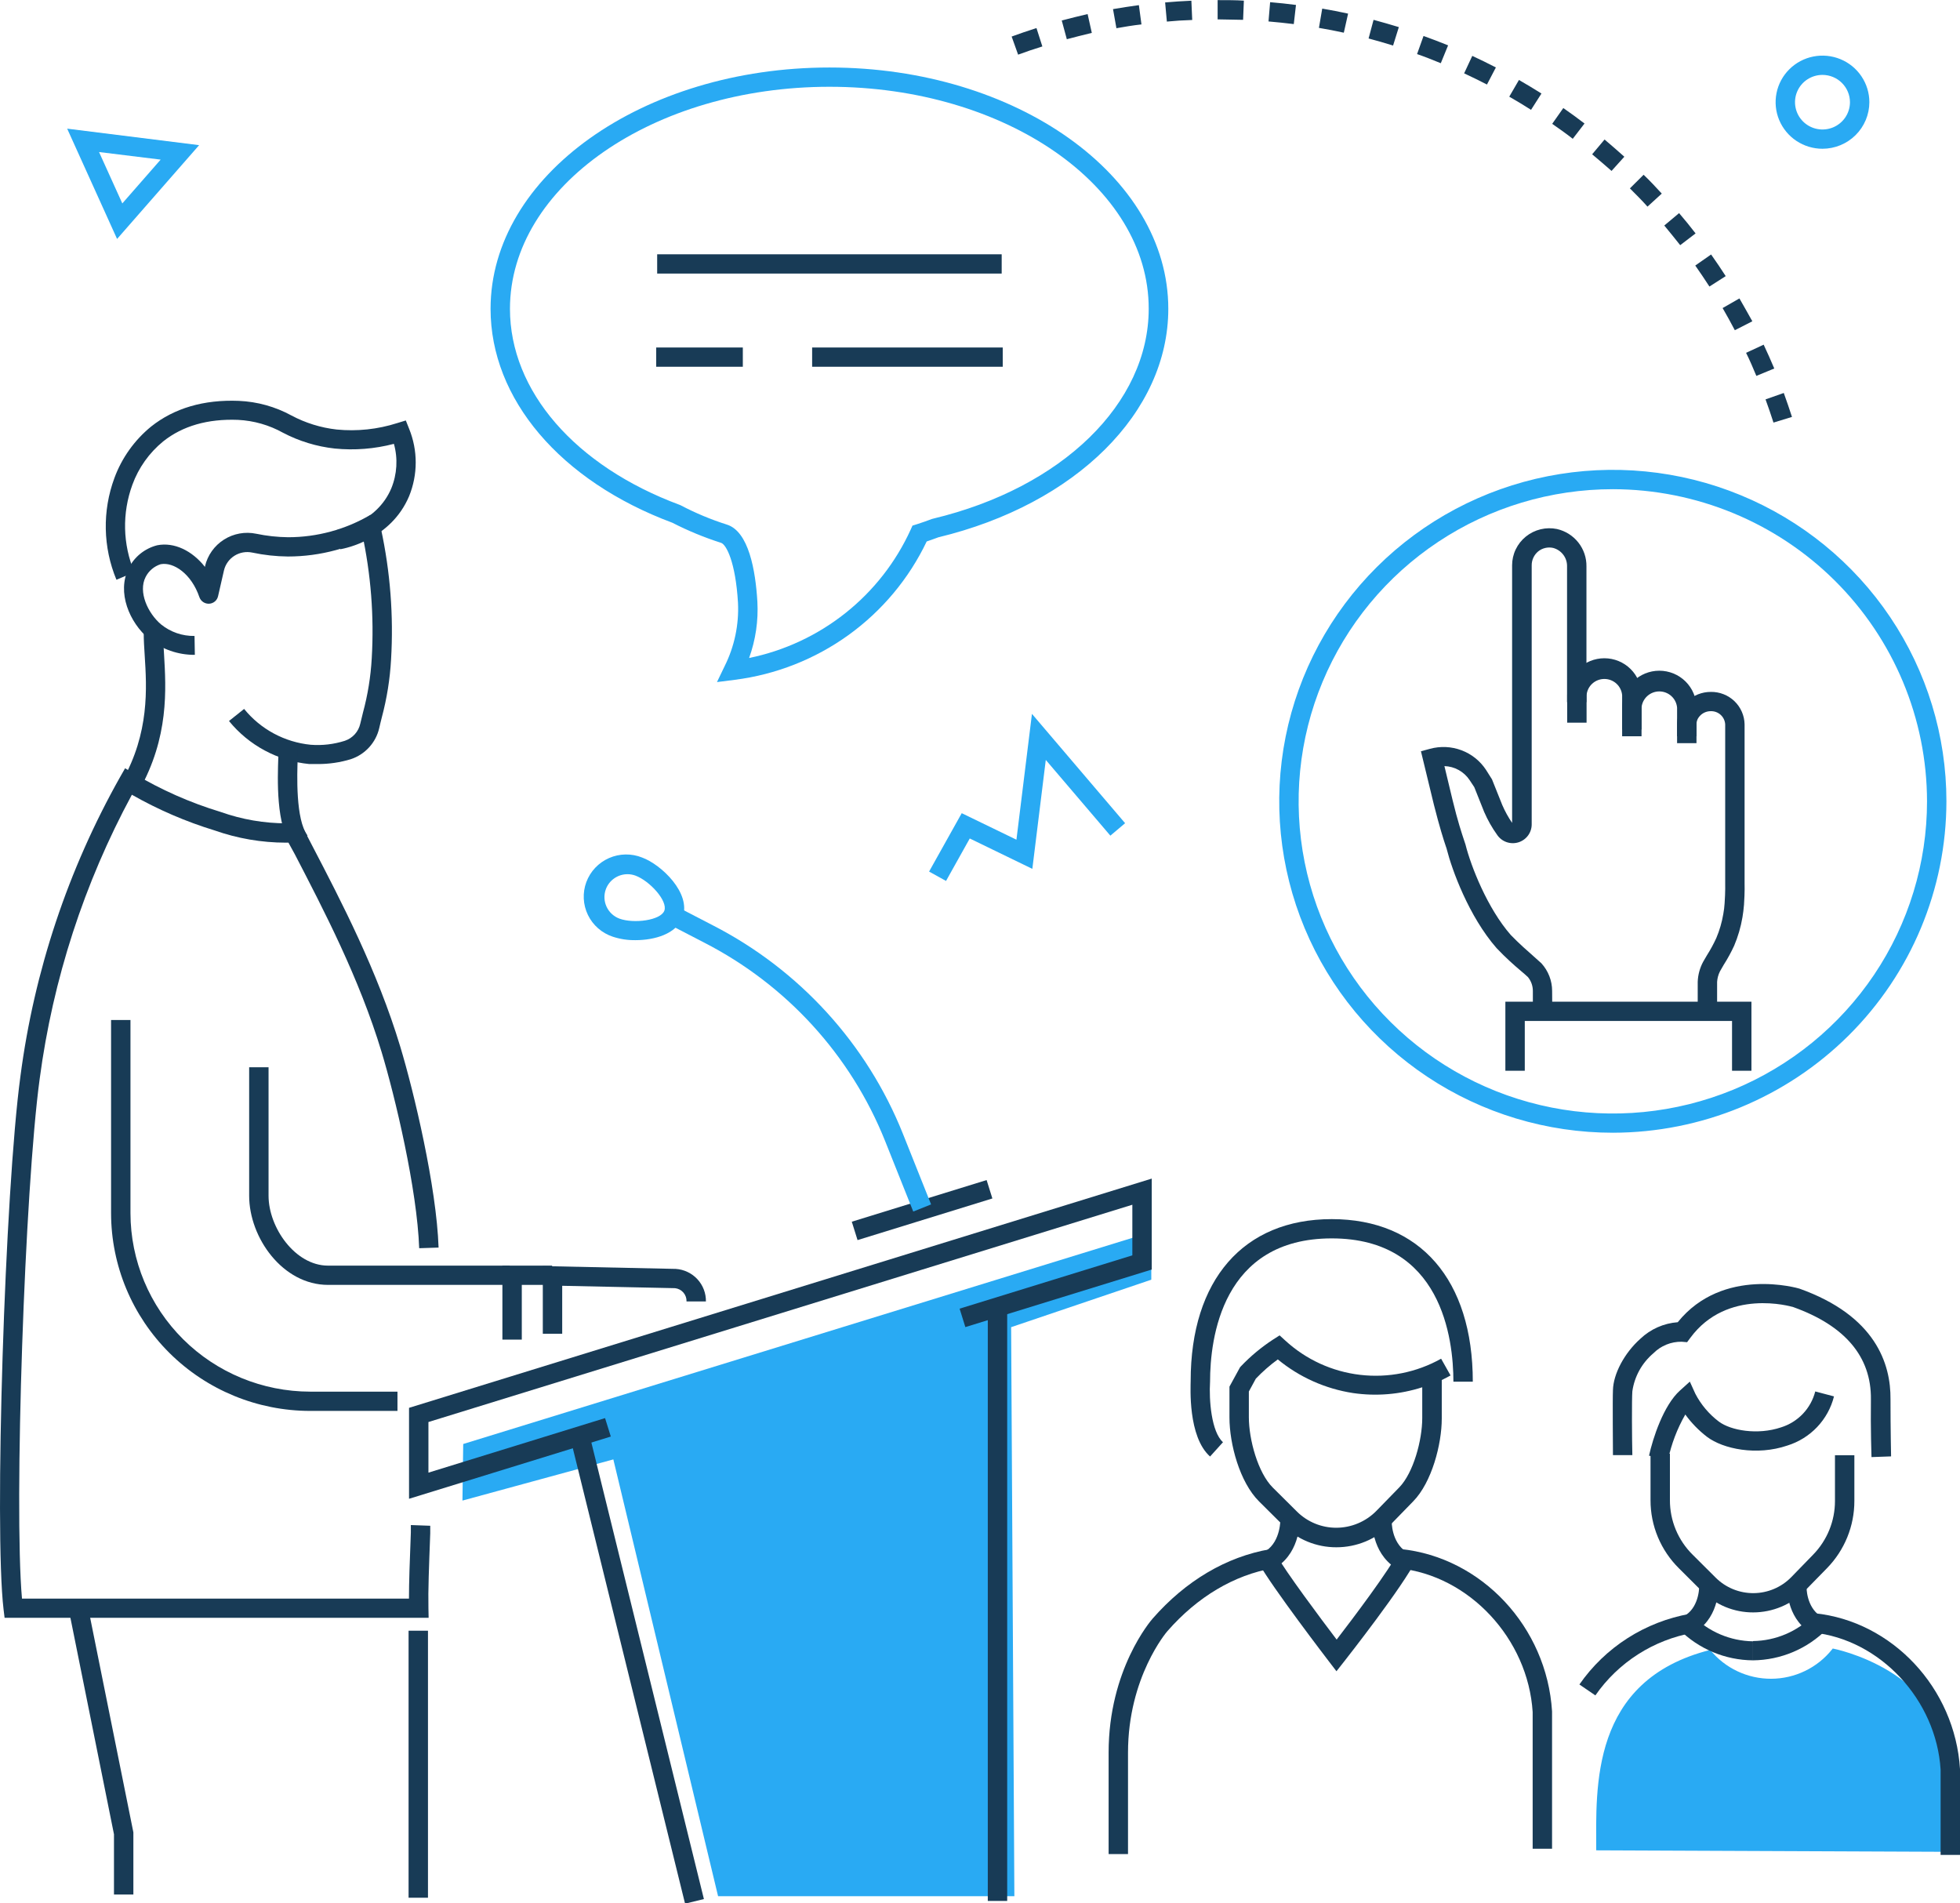 <svg width="172" height="167" viewBox="0 0 172 167" fill="none" xmlns="http://www.w3.org/2000/svg">
<g clip-path="url(#clip0)">
<path d="M140.076 162.356C140.076 156.889 139.508 147.438 150.078 144.772C150.723 145.566 151.539 146.205 152.467 146.643C153.394 147.081 154.409 147.307 155.436 147.302C156.463 147.298 157.476 147.064 158.399 146.618C159.323 146.172 160.134 145.526 160.772 144.727L160.835 144.648C160.835 144.648 170.564 146.502 171.047 154.894C171.529 163.286 171.047 162.486 171.047 162.486L140.076 162.356Z" fill="#29AAF3"/>
<path d="M89.016 166.38H63.015L53.824 128.055L40.582 131.668L40.65 126.703L101.032 108.104V112.286L88.732 116.451C88.732 116.451 89.016 166.104 89.016 166.38Z" fill="#29AAF3"/>
<path d="M10.274 20.966L5.895 11.289L17.474 12.737L10.274 20.966ZM8.691 13.34L10.734 17.849L14.098 14.005L8.691 13.34Z" fill="#29AAF3"/>
<path d="M83.019 77.298L81.532 76.475L84.397 71.352L89.197 73.679L90.559 62.638L98.734 72.231L97.44 73.324L91.773 66.679L90.593 76.238L85.101 73.572L83.019 77.298Z" fill="#29AAF3"/>
<path d="M159.933 13.053C159.119 13.053 158.324 12.813 157.647 12.364C156.971 11.915 156.444 11.277 156.132 10.53C155.821 9.784 155.74 8.962 155.898 8.17C156.057 7.377 156.449 6.649 157.024 6.078C157.599 5.506 158.332 5.117 159.13 4.959C159.928 4.802 160.755 4.883 161.507 5.192C162.258 5.501 162.901 6.025 163.352 6.697C163.804 7.369 164.046 8.159 164.046 8.967C164.044 10.05 163.61 11.088 162.839 11.854C162.068 12.62 161.023 13.051 159.933 13.053ZM159.933 6.572C159.456 6.572 158.989 6.712 158.593 6.975C158.196 7.238 157.887 7.613 157.705 8.05C157.522 8.488 157.475 8.969 157.568 9.434C157.661 9.899 157.89 10.326 158.228 10.661C158.565 10.996 158.994 11.224 159.462 11.316C159.93 11.409 160.415 11.361 160.855 11.18C161.296 10.998 161.672 10.691 161.937 10.298C162.202 9.904 162.344 9.441 162.344 8.967C162.342 8.332 162.088 7.724 161.636 7.275C161.184 6.826 160.572 6.573 159.933 6.572Z" fill="#29AAF3"/>
<path d="M87.903 22.313H57.67V24.004H87.903V22.313Z" fill="#183B56"/>
<path d="M87.995 30.491H71.269V32.181H87.995V30.491Z" fill="#183B56"/>
<path d="M65.187 30.491H57.585V32.181H65.187V30.491Z" fill="#183B56"/>
<path d="M62.918 59.849L63.593 58.445C64.454 56.721 64.857 54.806 64.762 52.883C64.552 49.326 63.735 47.771 63.275 47.63C61.803 47.16 60.372 46.57 58.998 45.866C49.16 42.197 43.05 35.011 43.05 27.098C43.05 15.42 56.388 5.923 72.79 5.923C89.191 5.923 102.524 15.42 102.524 27.098C102.524 36.183 94.422 44.231 82.349 47.145C82.037 47.258 81.691 47.387 81.322 47.511C79.764 50.776 77.404 53.6 74.46 55.721C71.515 57.843 68.081 59.194 64.472 59.651L62.918 59.849ZM72.79 7.614C57.33 7.614 44.752 16.356 44.752 27.098C44.752 34.301 50.459 40.889 59.645 44.299L59.735 44.338C61.032 45.02 62.388 45.586 63.786 46.029C65.704 46.632 66.299 50.042 66.464 52.792C66.557 54.472 66.31 56.152 65.738 57.735C68.83 57.103 71.727 55.751 74.193 53.792C76.658 51.833 78.621 49.321 79.921 46.463L80.074 46.119L80.437 46.007C80.914 45.86 81.379 45.685 81.776 45.539L81.878 45.511C93.225 42.794 100.805 35.394 100.805 27.092C100.822 16.356 88.25 7.614 72.79 7.614Z" fill="#29AAF3"/>
<path d="M37.614 141.954H0.403L0.312 141.21C-0.517 134.244 0.425 104.508 1.793 94.431C3 85.202 5.971 76.288 10.546 68.167L10.978 67.412L11.727 67.863C14.124 69.299 16.691 70.434 19.369 71.245C21.227 71.906 23.187 72.244 25.161 72.242L26.404 72.282L27.396 74.198C29.944 79.09 33.115 85.177 35.124 91.833C36.326 95.812 38.306 104.125 38.488 109.468L36.786 109.524C36.604 104.339 34.67 96.218 33.49 92.317C31.527 85.814 28.384 79.806 25.882 74.976L25.314 73.939H25.082C22.955 73.936 20.845 73.573 18.841 72.868C16.309 72.094 13.872 71.043 11.573 69.734C7.383 77.488 4.642 85.932 3.483 94.656C2.167 104.333 1.214 132.22 1.929 140.269H35.889C35.889 138.809 35.958 136.994 36.054 134.475V133.815L37.756 133.877V134.537C37.643 137.552 37.563 139.541 37.597 141.097L37.614 141.954Z" fill="#183B56"/>
<path d="M27.856 67.04C27.612 67.04 27.374 67.04 27.135 67.04C25.769 66.905 24.443 66.501 23.234 65.853C22.026 65.205 20.959 64.325 20.095 63.264L21.422 62.204C22.138 63.087 23.023 63.82 24.026 64.36C25.029 64.9 26.131 65.236 27.266 65.349C28.278 65.427 29.295 65.308 30.262 65C30.599 64.886 30.901 64.688 31.139 64.425C31.376 64.161 31.541 63.841 31.617 63.495C31.697 63.157 31.776 62.841 31.85 62.537C32.273 60.978 32.531 59.38 32.622 57.769C32.839 54.076 32.55 50.372 31.765 46.756L33.433 46.401C34.248 50.167 34.546 54.025 34.318 57.87C34.222 59.584 33.95 61.284 33.507 62.943C33.433 63.242 33.353 63.551 33.28 63.884C33.135 64.515 32.828 65.098 32.39 65.577C31.952 66.056 31.396 66.414 30.778 66.617C29.831 66.905 28.846 67.047 27.856 67.04Z" fill="#183B56"/>
<path d="M17.099 57.459C15.631 57.471 14.204 56.973 13.066 56.05C11.364 54.63 10.229 51.969 11.296 49.85C11.543 49.357 11.895 48.922 12.326 48.576C12.758 48.23 13.26 47.98 13.797 47.844C15.284 47.551 16.867 48.317 17.99 49.749V49.687C18.215 48.72 18.813 47.88 19.656 47.346C20.498 46.813 21.518 46.629 22.495 46.835C23.411 47.026 24.344 47.128 25.28 47.139C27.821 47.14 30.316 46.463 32.503 45.178L33.371 46.632C30.916 48.07 28.119 48.829 25.269 48.83C24.216 48.82 23.167 48.705 22.137 48.486C21.598 48.372 21.035 48.473 20.57 48.767C20.106 49.061 19.776 49.525 19.652 50.059L19.136 52.313C19.096 52.493 18.998 52.655 18.857 52.775C18.715 52.894 18.538 52.963 18.353 52.973C18.169 52.981 17.988 52.931 17.834 52.83C17.681 52.728 17.565 52.581 17.502 52.409C16.799 50.341 15.233 49.292 14.098 49.507C13.813 49.597 13.549 49.743 13.322 49.937C13.095 50.131 12.909 50.367 12.776 50.634C12.113 51.93 12.963 53.801 14.138 54.793C14.966 55.461 16.004 55.819 17.071 55.802L17.099 57.459Z" fill="#183B56"/>
<path d="M10.218 50.87C9.033 48.02 8.97 44.831 10.042 41.937C10.691 40.177 11.802 38.62 13.259 37.429C15.296 35.811 17.888 35.05 20.963 35.174C22.577 35.244 24.154 35.682 25.57 36.454C26.803 37.112 28.151 37.531 29.541 37.688C31.334 37.864 33.143 37.672 34.857 37.124L35.612 36.893L35.901 37.62C36.674 39.518 36.674 41.64 35.901 43.538C34.296 47.331 30.313 48.114 29.865 48.193L29.576 46.502C29.717 46.502 33.059 45.877 34.336 42.856C34.846 41.614 34.928 40.238 34.568 38.945C32.875 39.39 31.114 39.529 29.371 39.356C27.784 39.181 26.245 38.711 24.833 37.97C23.625 37.297 22.278 36.911 20.895 36.842C18.24 36.735 16.022 37.372 14.32 38.73C13.093 39.733 12.16 41.045 11.619 42.529C10.705 45.019 10.765 47.758 11.79 50.205L10.218 50.87Z" fill="#183B56"/>
<path d="M12.187 69.396L10.706 68.562C13.129 64.295 12.879 60.361 12.697 57.493C12.652 56.805 12.612 56.151 12.612 55.565H14.314C14.314 56.101 14.354 56.726 14.394 57.386C14.575 60.468 14.842 64.69 12.187 69.396Z" fill="#183B56"/>
<path d="M44.735 112.742H28.787C24.815 112.742 21.865 108.611 21.865 104.92V93.648H23.567V104.92C23.567 107.698 25.893 111.052 28.787 111.052H44.735V112.742Z" fill="#183B56"/>
<path d="M34.88 123.8H27.215C22.584 123.796 18.143 121.966 14.868 118.713C11.593 115.459 9.752 111.048 9.747 106.447V89.499H11.449V106.447C11.455 110.599 13.118 114.579 16.074 117.515C19.029 120.451 23.036 122.103 27.215 122.109H34.88V123.8Z" fill="#183B56"/>
<path d="M45.79 117.544H44.088V111.052H48.451V112.742H45.79V117.544Z" fill="#183B56"/>
<path d="M25.616 74.305C24.209 72.428 24.356 68.365 24.424 66.415C24.424 66.138 24.424 65.918 24.424 65.766H26.126C26.126 65.93 26.126 66.172 26.126 66.477C26.07 67.959 25.933 71.904 26.983 73.307L25.616 74.305Z" fill="#183B56"/>
<path d="M49.336 117.031H47.634V111.091L59.304 111.339C60.029 111.388 60.708 111.712 61.2 112.243C61.692 112.775 61.96 113.474 61.948 114.196H60.246C60.258 113.911 60.16 113.632 59.972 113.415C59.785 113.199 59.522 113.061 59.236 113.03L49.336 112.821V117.031Z" fill="#183B56"/>
<path d="M37.557 143.086H35.855V166.515H37.557V143.086Z" fill="#183B56"/>
<path d="M11.704 166.234H10.002V160.947L6.042 141.272L7.71 140.945L11.704 160.778V166.234Z" fill="#183B56"/>
<path d="M88.386 114.822H86.684V166.797H88.386V114.822Z" fill="#183B56"/>
<path d="M51.731 125.904L50.078 126.306L60.118 167.034L61.771 166.632L51.731 125.904Z" fill="#183B56"/>
<path d="M35.895 131.51V123.53L101.071 103.415V111.395L84.715 116.445L84.21 114.828L99.369 110.15V105.709L37.597 124.775V129.216L53.097 124.431L53.602 126.049L35.895 131.51Z" fill="#183B56"/>
<path d="M86.581 103.544L74.749 107.198L75.254 108.812L87.086 105.158L86.581 103.544Z" fill="#183B56"/>
<path d="M106.189 127.802C104.226 126.049 104.487 121.675 104.487 121.179C104.487 112.303 109.117 106.971 116.866 106.971C124.616 106.971 129.246 112.303 129.246 121.236H127.544C127.544 117.454 126.506 108.662 116.866 108.662C107.227 108.662 106.189 117.454 106.189 121.236C106.087 122.842 106.303 125.637 107.324 126.545L106.189 127.802Z" fill="#183B56"/>
<path d="M55.77 82.494C55.091 82.505 54.416 82.402 53.773 82.19C53.299 82.033 52.862 81.783 52.487 81.454C52.112 81.126 51.808 80.727 51.592 80.279C51.376 79.832 51.252 79.346 51.229 78.851C51.205 78.355 51.282 77.86 51.455 77.394C51.629 76.929 51.894 76.503 52.236 76.141C52.578 75.78 52.99 75.49 53.447 75.29C53.904 75.089 54.397 74.982 54.896 74.975C55.395 74.967 55.891 75.059 56.354 75.246C58.016 75.855 60.688 78.368 59.9 80.493C59.355 81.947 57.449 82.494 55.77 82.494ZM55.06 76.706C54.647 76.707 54.243 76.834 53.905 77.07C53.566 77.306 53.308 77.639 53.166 78.025C52.982 78.525 53.005 79.077 53.229 79.56C53.453 80.044 53.861 80.42 54.363 80.606C55.611 81.062 57.982 80.764 58.3 79.907C58.618 79.05 57.012 77.292 55.764 76.83C55.539 76.747 55.3 76.705 55.06 76.706Z" fill="#29AAF3"/>
<path d="M80.142 106.306L77.668 100.106C74.66 92.591 69.018 86.41 61.783 82.702L58.52 81.012L59.303 79.507L62.566 81.198C70.158 85.097 76.077 91.59 79.234 99.481L81.708 105.68L80.142 106.306Z" fill="#29AAF3"/>
<path d="M153.834 145.685C151.396 145.667 149.064 144.69 147.35 142.968L148.541 141.762C149.937 143.178 151.84 143.988 153.834 144.016V145.685Z" fill="#183B56"/>
<path d="M153.834 145.685V143.994C155.829 143.967 157.732 143.157 159.127 141.74L160.319 142.946C158.608 144.676 156.276 145.661 153.834 145.685Z" fill="#183B56"/>
<path d="M140.002 148.762L138.601 147.804C139.725 146.185 141.161 144.803 142.826 143.739C144.492 142.675 146.353 141.949 148.302 141.604L148.591 143.267C146.865 143.574 145.217 144.217 143.743 145.16C142.269 146.104 140.997 147.328 140.002 148.762Z" fill="#183B56"/>
<path d="M172 162.756H170.298V155.277C169.918 149.151 164.982 143.842 159.07 143.244L159.24 141.553C166.049 142.247 171.557 148.119 172 155.221V162.756Z" fill="#183B56"/>
<path d="M146.379 128.083L144.711 127.728C145.04 126.212 145.982 123.304 147.429 122.008L148.291 121.23L148.773 122.29C149.27 123.248 149.975 124.083 150.838 124.736C151.882 125.519 154.242 125.936 156.296 125.243C157.025 125.016 157.684 124.607 158.21 124.056C158.735 123.504 159.109 122.828 159.297 122.092L160.942 122.526C160.69 123.533 160.181 124.458 159.465 125.213C158.748 125.968 157.849 126.528 156.852 126.838C154.157 127.757 151.213 127.137 149.811 126.083C149.079 125.523 148.433 124.861 147.894 124.116C147.185 125.353 146.675 126.691 146.379 128.083Z" fill="#183B56"/>
<path d="M164.233 127.852C164.233 127.852 164.148 125.361 164.182 122.78C164.222 119.043 161.912 116.321 157.374 114.692C157.175 114.63 151.57 113.002 148.336 117.386L148.052 117.77L147.576 117.73C147.115 117.723 146.658 117.809 146.232 117.982C145.806 118.156 145.42 118.413 145.097 118.739C144.089 119.591 143.431 120.78 143.247 122.081C143.19 122.774 143.213 126.353 143.247 127.678H141.545C141.545 127.182 141.505 122.808 141.545 121.974C141.579 120.548 142.549 118.717 143.956 117.465C144.845 116.62 146.002 116.108 147.23 116.017C151.201 111.085 157.839 113.047 157.907 113.069C164.585 115.448 165.935 119.663 165.901 122.786C165.901 125.339 165.952 127.768 165.952 127.79L164.233 127.852Z" fill="#183B56"/>
<path d="M153.851 141.48C153.019 141.483 152.194 141.321 151.424 141.005C150.655 140.688 149.957 140.224 149.369 139.637L147.344 137.62C146.549 136.835 145.918 135.902 145.488 134.873C145.059 133.845 144.839 132.742 144.842 131.629V127.554H146.544V131.629C146.541 132.52 146.716 133.403 147.06 134.227C147.404 135.05 147.909 135.797 148.547 136.425L150.572 138.442C151.008 138.874 151.526 139.215 152.095 139.446C152.665 139.677 153.275 139.793 153.89 139.789C154.505 139.784 155.114 139.658 155.68 139.418C156.245 139.179 156.758 138.83 157.187 138.392L159.105 136.419C160.34 135.155 161.03 133.463 161.028 131.702V127.689H162.73V131.702C162.733 133.902 161.872 136.017 160.33 137.597L158.407 139.564C157.814 140.169 157.106 140.65 156.324 140.979C155.541 141.308 154.701 141.478 153.851 141.48Z" fill="#183B56"/>
<path d="M148.87 143.126L147.928 141.717C149.182 140.888 149.119 139.068 149.119 139.051L150.821 138.972C150.827 139.091 150.935 141.768 148.87 143.126Z" fill="#183B56"/>
<path d="M158.804 143.216C156.733 141.852 156.83 139.271 156.835 139.181L158.537 139.265C158.537 139.265 158.492 140.956 159.746 141.807L158.804 143.216Z" fill="#183B56"/>
<path d="M98.989 162.683H97.287V153.778C97.287 146.491 100.998 142.196 101.151 142.021C104.05 138.707 107.613 136.599 111.448 135.934L111.743 137.597C108.293 138.2 105.077 140.111 102.439 143.132C102.399 143.171 98.989 147.156 98.989 153.778V162.683Z" fill="#183B56"/>
<path d="M136.201 162.215H134.499V150.222C134.096 143.797 128.928 138.234 122.727 137.608L122.897 135.917C130.023 136.639 135.741 142.76 136.201 150.165V162.215Z" fill="#183B56"/>
<path d="M117.269 135.765C116.403 135.768 115.546 135.599 114.747 135.27C113.947 134.942 113.221 134.458 112.611 133.849L110.489 131.741C108.787 130.05 107.891 126.697 107.891 124.375V121.67L108.815 119.979L108.889 119.894C109.739 119 110.691 118.207 111.726 117.533L112.293 117.172L112.781 117.617C114.597 119.291 116.901 120.348 119.36 120.635C121.82 120.923 124.308 120.427 126.465 119.218L127.294 120.689C127.072 120.813 126.811 120.948 126.522 121.089V124.471C126.522 126.725 125.648 130.067 124.02 131.73L122.012 133.793C121.393 134.419 120.655 134.916 119.841 135.255C119.026 135.593 118.152 135.767 117.269 135.765ZM109.593 122.098V124.352C109.593 126.319 110.393 129.233 111.692 130.524L113.814 132.632C114.267 133.083 114.806 133.44 115.399 133.684C115.992 133.928 116.627 134.053 117.269 134.052C117.923 134.05 118.571 133.918 119.174 133.664C119.777 133.411 120.323 133.041 120.781 132.575L122.789 130.513C124.037 129.233 124.809 126.359 124.809 124.431V121.726C122.851 122.357 120.774 122.53 118.738 122.233C116.308 121.861 114.026 120.84 112.134 119.28C111.442 119.785 110.796 120.351 110.205 120.971L109.593 122.098Z" fill="#183B56"/>
<path d="M112.038 137.49L111.096 136.081C112.418 135.207 112.361 133.263 112.361 133.263L114.063 133.178C114.063 133.302 114.182 136.081 112.038 137.49Z" fill="#183B56"/>
<path d="M122.466 137.58C120.321 136.171 120.423 133.517 120.429 133.404L122.131 133.483C122.131 133.483 122.08 135.298 123.408 136.171L122.466 137.58Z" fill="#183B56"/>
<path d="M117.281 146.643L116.611 145.769C116.413 145.51 111.67 139.316 110.467 137.174L111.948 136.352C112.838 137.93 115.919 142.049 117.298 143.864C118.716 142.021 121.933 137.766 122.778 136.07L124.304 136.814C123.17 139.153 118.171 145.51 117.961 145.78L117.281 146.643Z" fill="#183B56"/>
<path d="M141.539 99.391C135.749 99.392 130.088 97.687 125.273 94.492C120.459 91.297 116.705 86.756 114.489 81.442C112.272 76.128 111.692 70.281 112.821 64.639C113.95 58.997 116.737 53.815 120.831 49.747C124.925 45.679 130.141 42.909 135.82 41.786C141.499 40.664 147.386 41.239 152.735 43.441C158.085 45.641 162.657 49.369 165.874 54.151C169.091 58.934 170.808 64.557 170.808 70.309C170.799 78.018 167.713 85.409 162.226 90.861C156.739 96.313 149.3 99.38 141.539 99.391ZM141.539 42.924C136.085 42.923 130.754 44.528 126.218 47.538C121.683 50.547 118.148 54.825 116.061 59.83C113.973 64.835 113.427 70.343 114.49 75.657C115.554 80.971 118.18 85.852 122.037 89.683C125.893 93.514 130.807 96.123 136.156 97.18C141.505 98.236 147.049 97.693 152.088 95.62C157.126 93.546 161.432 90.034 164.462 85.529C167.491 81.023 169.107 75.727 169.106 70.309C169.097 63.049 166.19 56.088 161.022 50.955C155.854 45.821 148.848 42.933 141.539 42.924Z" fill="#29AAF3"/>
<path d="M153.697 93.952H151.995V89.584H133.807V93.952H132.104V87.893H153.697V93.952Z" fill="#183B56"/>
<path d="M144.053 64.008H142.351V60.998C142.317 60.61 142.138 60.248 141.85 59.985C141.561 59.721 141.183 59.575 140.791 59.575C140.398 59.575 140.02 59.721 139.731 59.985C139.442 60.248 139.264 60.61 139.23 60.998V63.41H137.528V60.998C137.528 60.139 137.872 59.315 138.484 58.707C139.096 58.099 139.925 57.758 140.791 57.758C141.656 57.758 142.485 58.099 143.097 58.707C143.709 59.315 144.053 60.139 144.053 60.998V64.008Z" fill="#183B56"/>
<path d="M148.875 65.208H147.173V62.092C147.14 61.703 146.961 61.342 146.672 61.078C146.383 60.815 146.005 60.668 145.613 60.668C145.221 60.668 144.843 60.815 144.554 61.078C144.265 61.342 144.086 61.703 144.053 62.092V64.605H142.351V62.092C142.351 61.232 142.694 60.408 143.306 59.8C143.918 59.192 144.748 58.851 145.613 58.851C146.478 58.851 147.308 59.192 147.919 59.8C148.531 60.408 148.875 61.232 148.875 62.092V65.208Z" fill="#183B56"/>
<path d="M136.218 88.564H134.516V86.946C134.516 86.508 134.366 86.083 134.09 85.74C133.926 85.582 133.705 85.391 133.449 85.177C132.882 84.698 132.144 84.049 131.333 83.193C128.894 80.403 127.413 76.306 126.965 74.53C126.965 74.485 126.925 74.401 126.885 74.277C126.692 73.713 126.318 72.535 125.83 70.602L124.695 65.918L125.49 65.704C126.399 65.455 127.366 65.499 128.249 65.83C129.132 66.161 129.886 66.763 130.403 67.547L130.93 68.382L131.832 70.636C132.069 71.184 132.357 71.709 132.695 72.203V49.602C132.695 49.119 132.803 48.642 133.012 48.206C133.221 47.77 133.524 47.386 133.902 47.081C134.279 46.776 134.719 46.558 135.192 46.443C135.664 46.329 136.156 46.32 136.632 46.418C137.377 46.588 138.04 47.008 138.511 47.606C138.982 48.204 139.232 48.945 139.219 49.704V61.613H137.517V49.704C137.527 49.334 137.41 48.972 137.187 48.676C136.963 48.381 136.646 48.169 136.286 48.075C136.059 48.026 135.824 48.028 135.598 48.082C135.372 48.135 135.161 48.239 134.981 48.385C134.802 48.534 134.659 48.72 134.561 48.931C134.463 49.141 134.412 49.37 134.414 49.602V72.332C134.415 72.686 134.302 73.031 134.09 73.316C133.879 73.6 133.581 73.81 133.24 73.913C132.899 74.016 132.534 74.007 132.199 73.888C131.864 73.769 131.576 73.545 131.379 73.251C130.93 72.624 130.55 71.951 130.244 71.245L129.376 69.069L128.973 68.46C128.731 68.091 128.404 67.786 128.017 67.57C127.631 67.354 127.198 67.234 126.755 67.221L127.47 70.196C127.918 72.056 128.298 73.178 128.479 73.724C128.547 73.91 128.587 74.04 128.604 74.102C129.081 76.013 130.533 79.704 132.576 82.037C133.313 82.798 134.034 83.43 134.561 83.892C134.845 84.145 135.083 84.354 135.265 84.523C135.87 85.187 136.206 86.05 136.207 86.946L136.218 88.564Z" fill="#183B56"/>
<path d="M150.685 87.961H148.983V86.157C149.004 85.537 149.169 84.929 149.465 84.382L149.794 83.818C150.103 83.332 150.378 82.826 150.617 82.302C150.903 81.626 151.108 80.918 151.229 80.194C151.286 79.885 151.324 79.573 151.343 79.259C151.417 78.216 151.394 77.54 151.394 77.534V63.557C151.376 63.24 151.235 62.941 151 62.726C150.765 62.51 150.454 62.394 150.134 62.402C149.802 62.4 149.481 62.525 149.238 62.751C149.153 62.832 149.079 62.922 149.017 63.022C148.922 63.184 148.873 63.369 148.875 63.557V64.605H147.173V63.557C147.174 63.057 147.311 62.566 147.57 62.137C147.706 61.914 147.87 61.71 148.058 61.528C148.619 61.002 149.362 60.709 150.134 60.711C150.907 60.699 151.653 60.992 152.208 61.525C152.763 62.059 153.082 62.79 153.096 63.557V77.517C153.096 77.517 153.124 78.244 153.045 79.388C153.015 79.764 152.969 80.131 152.909 80.487C152.764 81.343 152.52 82.179 152.182 82.979C151.913 83.562 151.604 84.127 151.258 84.669L150.934 85.233C150.789 85.521 150.705 85.836 150.685 86.157V87.961Z" fill="#183B56"/>
<path d="M155.632 37.079C155.411 36.392 155.179 35.71 154.935 35.044L156.535 34.481C156.784 35.169 157.028 35.879 157.255 36.583L155.632 37.079ZM154.129 32.982C153.845 32.306 153.562 31.623 153.227 30.959L154.77 30.243C155.094 30.93 155.406 31.635 155.701 32.334L154.129 32.982ZM152.24 28.975C151.899 28.321 151.536 27.667 151.168 27.03L152.643 26.185C153.023 26.838 153.397 27.515 153.777 28.191L152.24 28.975ZM150.01 25.142C149.607 24.517 149.188 23.897 148.768 23.299L150.158 22.33C150.595 22.944 151.026 23.587 151.44 24.229L150.01 25.142ZM147.446 21.512C146.992 20.949 146.521 20.346 146.05 19.788L147.349 18.7C147.837 19.264 148.325 19.872 148.796 20.481L147.446 21.512ZM144.575 18.131C144.076 17.567 143.554 17.055 143.032 16.53L144.235 15.335C144.802 15.871 145.313 16.429 145.829 16.987L144.575 18.131ZM141.421 14.997C140.853 14.501 140.286 14.011 139.719 13.538L140.808 12.241C141.375 12.726 141.977 13.239 142.544 13.752L141.421 14.997ZM138.017 12.179C137.449 11.728 136.82 11.289 136.213 10.866L137.188 9.48C137.818 9.919 138.442 10.37 139.049 10.838L138.017 12.179ZM134.357 9.637C133.728 9.237 133.086 8.848 132.445 8.482L133.296 7.017C133.954 7.394 134.618 7.795 135.271 8.206L134.357 9.637ZM130.488 7.417C129.824 7.073 129.149 6.746 128.485 6.436L129.2 4.903C129.892 5.225 130.59 5.563 131.271 5.918L130.488 7.417ZM126.437 5.546C125.745 5.264 125.047 4.982 124.355 4.745L124.922 3.156C125.637 3.41 126.364 3.692 127.078 3.979L126.437 5.546ZM89.345 4.796L88.777 3.207C89.487 2.948 90.218 2.694 90.956 2.463L91.472 4.075C90.74 4.3 90.031 4.543 89.345 4.796ZM122.25 3.996C121.535 3.77 120.809 3.568 120.1 3.376L120.537 1.741C121.269 1.939 122.018 2.153 122.755 2.378L122.25 3.996ZM93.617 3.432L93.174 1.798C93.917 1.601 94.672 1.415 95.444 1.234L95.812 2.886C95.018 3.077 94.309 3.258 93.588 3.449L93.617 3.432ZM117.927 2.869C117.212 2.711 116.475 2.57 115.743 2.446L116.032 0.755C116.787 0.885 117.553 1.031 118.302 1.195L117.927 2.869ZM97.974 2.491L97.673 0.8C98.428 0.671 99.194 0.552 99.943 0.451L100.169 2.142C99.415 2.226 98.672 2.35 97.946 2.48L97.974 2.491ZM113.536 2.113C112.798 2.023 112.05 1.944 111.318 1.882L111.46 0.192C112.22 0.254 112.991 0.338 113.729 0.434L113.536 2.113ZM102.399 1.905L102.246 0.214C103.006 0.146 103.783 0.096 104.549 0.062L104.623 1.753C103.857 1.775 103.108 1.826 102.393 1.894L102.399 1.905ZM109.088 1.741C108.396 1.741 107.687 1.702 106.989 1.702H106.853V0.011H106.978C107.715 0.011 108.441 0.011 109.156 0.056L109.088 1.741Z" fill="#183B56"/>
</g>
<defs>
<clipPath id="clip0">
<rect width="172" height="167" fill="white"/>
</clipPath>
</defs>
</svg>

